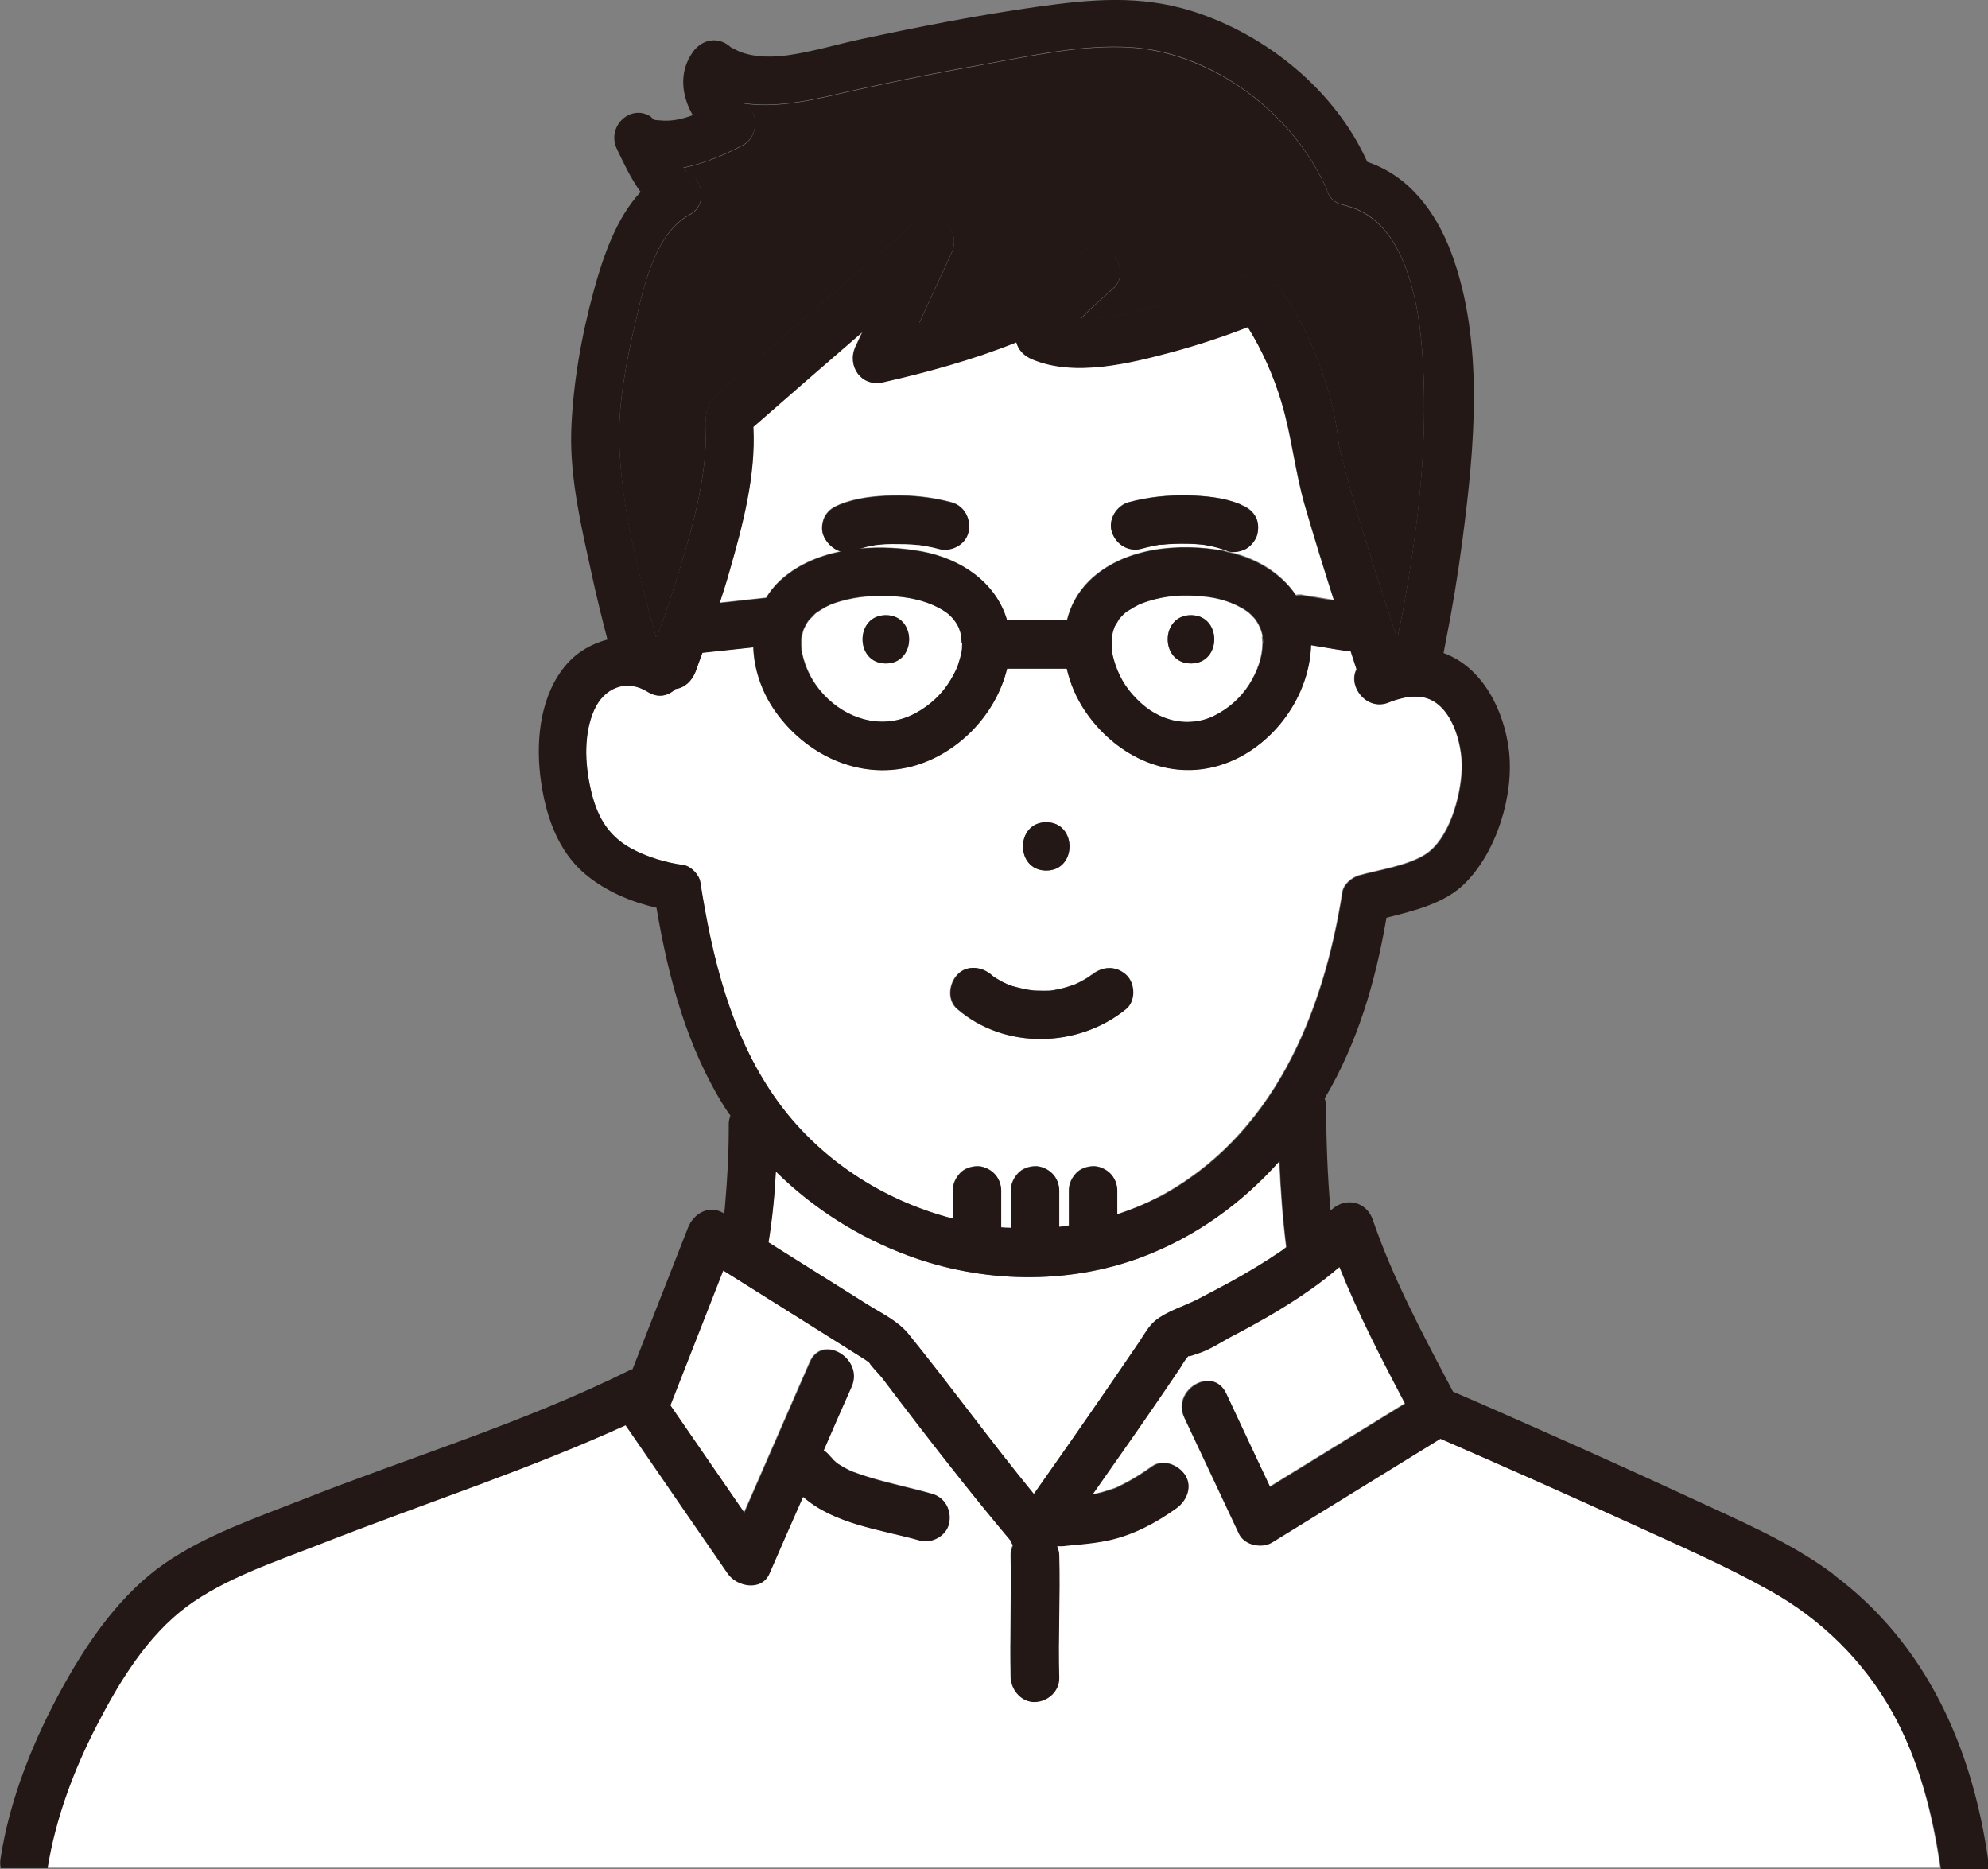 <?xml version="1.0" encoding="UTF-8"?>
<svg id="_レイヤー_2" data-name="レイヤー_2" xmlns="http://www.w3.org/2000/svg" viewBox="0 0 83.91 78.88">
  <rect x="0" y="0" width="83.91" height="78.88" fill="#808080" stroke="none"/>
  <defs>
    <style>
      .cls-1 {
        fill: #231815;
      }

      .cls-2 {
        fill: #fff;
      }

      .cls-3 {
        fill: #3dbdd8;
      }
    </style>
  </defs>
  <g id="_レイヤー_1-2" data-name="レイヤー_1">
    <g>
      <path class="cls-3" d="M45.12,65.22s-.03,0-.05,0c.02,0,.03,0,.05,0Z"/>
      <polygon class="cls-3" points="27.62 5.07 27.62 5.08 27.62 5.07 27.62 5.07"/>
      <path class="cls-2" d="M60.01,29.41c-.32-.05-.65,0-.96.08-.14.04-.27.09-.4.13-.95.42-1.79-.66-1.4-1.38-.08-.26-.17-.51-.25-.77-.11.01-.22,0-.32-.03-.09-.01-.18-.03-.27-.04-.36-.06-.72-.12-1.08-.18-.07,2.31-1.79,4.53-4.03,5.12-2.16.57-4.29-.55-5.5-2.33-.36-.54-.63-1.16-.78-1.8h-2.52c-.47,1.95-2.09,3.62-4.03,4.13-2.24.58-4.48-.5-5.77-2.35-.55-.78-.88-1.73-.91-2.68-.72.08-1.44.15-2.15.23-.1.27-.19.54-.29.8-.16.4-.46.68-.85.73-.29.29-.72.41-1.17.12-.9-.57-1.85-.16-2.26.77-.44.99-.39,2.23-.16,3.27.25,1.11.68,1.99,1.71,2.56.67.37,1.45.61,2.22.71.31.04.66.4.71.71.5,3.19,1.27,6.4,3.14,9.08,1.79,2.57,4.53,4.36,7.52,5.13v-1.19c0-.28.12-.52.3-.72.18-.2.46-.29.72-.3.25-.01.54.12.72.3.18.18.3.46.3.72v1.56c.14.01.27.01.41.02v-1.58c0-.28.12-.52.3-.72.18-.2.46-.29.72-.3.25-.01.54.12.72.3.18.18.3.46.3.72v1.54c.14-.01.27-.04.41-.06v-1.48c0-.28.12-.52.3-.72.18-.2.46-.29.72-.3.25-.01.54.12.72.3.18.18.3.46.3.72v1.01c.58-.19,1.15-.42,1.71-.71,4.87-2.57,6.98-7.73,7.79-12.89.05-.34.4-.62.71-.71.87-.24,1.96-.39,2.74-.85,1.06-.63,1.55-2.49,1.59-3.63.04-1.06-.44-2.85-1.69-3.05ZM44.16,34.7c1.31,0,1.31,2.04,0,2.04s-1.31-2.04,0-2.04ZM47.52,42.58c-2.02,1.65-5.12,1.73-7.13,0-.43-.37-.35-1.06,0-1.44.39-.43,1.04-.35,1.44,0,.04.03.05.05.06.05.03.02.06.04.08.06.1.07.2.13.31.18.03.01.23.11.23.11.06.02.13.05.19.07.24.08.48.12.72.17-.22-.04.07,0,.1.01.12.01.25.02.37.02.13,0,.26,0,.39,0,.03,0,.12-.01.16-.02.24-.04.49-.1.72-.18.06-.02.12-.04.18-.06.03-.01.04-.01.05-.02-.02,0,.19-.09.22-.11.11-.06.21-.12.31-.18.05-.03.09-.06.14-.1,0,0,0,0,0,0,.44-.36,1-.4,1.44,0,.38.35.41,1.1,0,1.44Z"/>
      <path class="cls-2" d="M48.17,53.06c-3.14,1.17-6.71,1.09-9.84-.07-2.1-.78-4.01-1.99-5.59-3.55-.05,1-.15,2-.31,2.99.19.12.38.24.57.36,1.19.75,2.38,1.49,3.57,2.24.6.38,1.32.71,1.77,1.27,1.8,2.22,3.48,4.54,5.29,6.75,1.05-1.48,2.09-2.96,3.11-4.46.45-.65.9-1.31,1.34-1.96.2-.3.4-.67.68-.9.48-.39,1.22-.61,1.77-.89.46-.24.92-.48,1.38-.73.74-.41,1.48-.85,2.18-1.33.07-.05.13-.1.19-.15-.15-1.2-.24-2.41-.29-3.63-1.59,1.79-3.55,3.21-5.83,4.06Z"/>
      <path class="cls-2" d="M53.28,26.86c0-.05-.02-.1-.03-.15-.02-.07-.04-.14-.07-.21-.01-.02-.07-.15-.08-.16-.04-.07-.08-.13-.13-.2-.01-.02-.03-.04-.04-.05-.07-.08-.15-.16-.23-.23-.01-.01-.05-.04-.08-.06-.57-.39-1.25-.58-1.91-.63-.83-.07-1.49-.03-2.24.2-.34.1-.48.16-.83.39-.03.02-.04.03-.06.03-.06.05-.13.11-.19.16-.04.04-.09.09-.13.14-.01.02-.02.02-.03.03,0,0,0,0-.01.02-.06.09-.11.18-.17.28,0,0-.01.02-.02.04-.05.14-.09.28-.12.43,0,.02,0,.05,0,.06,0,.11,0,.21,0,.32,0,.05,0,.11,0,.16,0,.02.01.12.02.15.14.67.42,1.25.83,1.71.48.55.99.91,1.63,1.09.61.17,1.3.11,1.85-.17.62-.31,1.11-.76,1.47-1.31.36-.57.56-1.17.57-1.74,0-.04-.03-.33-.02-.29ZM50.27,28c-1.31,0-1.31-2.04,0-2.04s1.31,2.04,0,2.04Z"/>
      <path class="cls-3" d="M27.59,5.05s-.08-.07-.12-.1c0,.01.06.08.12.1Z"/>
      <path class="cls-3" d="M27.62,5.07s-.01,0-.02-.02c-.02,0-.01.01.02.02Z"/>
      <path class="cls-3" d="M27.59,5.05s0,0,.01.01c0,0,0,0,0,0,0,0,0,0-.01,0,0,0,0,0,0,0Z"/>
      <path class="cls-1" d="M59.19,10.96c-.52-1.19-1.28-2.02-2.49-2.3-.43-.1-.65-.38-.71-.7-.02-.05-.05-.11-.06-.12-.12-.25-.25-.5-.39-.74-.44-.76-.97-1.45-1.59-2.08-1.61-1.64-3.91-2.86-6.23-3.01-2.06-.13-4.24.37-6.26.73-2.17.39-4.34.83-6.49,1.33-1.1.25-2.4.48-3.59.3.07.06.13.11.2.16.5.41.33,1.32-.21,1.6-.68.36-1.6.77-2.53.96.09.09.18.16.03.12.82.23,1.03,1.45.24,1.86-1.48.78-1.96,3.11-2.3,4.59-.38,1.63-.72,3.39-.67,5.07.08,2.73.82,5.52,1.55,8.17.01,0,.03,0,.04,0,.31-.85.6-1.71.87-2.58.54-1.75,1.07-3.58,1.18-5.42.05-.88-.2-1.61.51-2.27.59-.54,1.21-1.05,1.81-1.58,2.15-1.87,4.3-3.73,6.46-5.59.9-.78,2.08.19,1.6,1.23-.45.98-.91,1.97-1.36,2.95,2.46-.67,4.95-1.58,6.96-3.06.94-.69,2.08.84,1.23,1.6-.44.39-.94.82-1.38,1.29,1.26.02,2.62-.39,3.72-.7,1.17-.33,2.33-.72,3.45-1.19.44-.18.9.14,1.15.47.92,1.22,1.58,2.7,2.04,4.15.2.62.35,1.24.45,1.88.04.24.06.49.1.73.01.05.03.16.04.19.14.56.28,1.12.44,1.67.6,2.09,1.27,4.15,1.95,6.22.02,0,.04-.02.05-.03.12-.57.23-1.14.33-1.71.56-3.18.91-6.43.74-9.66-.08-1.52-.27-3.12-.88-4.53Z"/>
      <path class="cls-3" d="M55.97,7.9s-.02-.04,0,0h0Z"/>
      <path class="cls-3" d="M38.8,22.99s.2.02.06,0c-.02,0-.04,0-.06,0Z"/>
      <path class="cls-2" d="M54.09,16.98c-.33-1.1-.81-2.2-1.43-3.19-1.03.4-2.09.75-3.16,1.04-1.79.48-4.11,1.08-5.91.33-.38-.16-.62-.42-.7-.73-1.84.74-3.79,1.27-5.64,1.69-.91.21-1.52-.69-1.15-1.5.1-.21.19-.41.29-.62-1.54,1.33-3.07,2.66-4.6,4,.11,2.05-.45,4.15-1.01,6.1-.13.45-.27.89-.41,1.33.64-.07,1.28-.14,1.92-.21.01,0,.02,0,.04,0,.15-.25.34-.48.56-.7.71-.67,1.62-1.06,2.59-1.26-.34-.1-.64-.41-.75-.73-.08-.24-.03-.57.1-.78.15-.25.35-.36.61-.47.68-.28,1.47-.36,2.21-.38.84-.02,1.7.07,2.51.29.55.15.83.72.71,1.25-.12.54-.74.85-1.25.71-.18-.05-.35-.09-.54-.12-.06-.01-.24-.01-.29-.05-.02,0-.05,0-.07,0-.36-.04-.72-.05-1.08-.04-.18,0-.37.02-.55.03-.02,0-.07,0-.12.01-.05,0-.13.02-.16.03-.18.03-.36.08-.53.13.89-.08,1.79-.03,2.62.12,1.67.31,3.14,1.32,3.6,2.9h2.53c.15-.61.46-1.18.94-1.66,1.46-1.42,3.81-1.61,5.71-1.26,1.25.24,2.36.88,3.01,1.86,0,0,0,0,0,0,.14-.03.27-.02.41.02.09.01.18.03.27.04.31.05.61.1.92.15-.42-1.32-.84-2.65-1.22-3.98-.42-1.44-.56-2.94-.99-4.37ZM53.07,22.54c-.06.24-.26.49-.47.61-.2.12-.56.2-.78.1-.28-.12-.57-.19-.87-.24-.03,0-.07-.01-.1-.02-.06,0-.12-.01-.18-.02-.17-.02-.35-.03-.52-.03-.37,0-.74,0-1.11.04-.03,0-.06,0-.09,0-.09.02-.18.03-.27.05-.17.03-.34.07-.5.12-.55.15-1.08-.19-1.25-.71-.17-.52.2-1.11.71-1.25.81-.22,1.67-.31,2.51-.29.73.02,1.52.1,2.21.38.26.11.46.23.61.47.15.23.16.52.1.78Z"/>
      <path class="cls-2" d="M40.55,26.69s-.06-.17-.06-.18c-.02-.04-.04-.08-.06-.12-.14-.26-.33-.44-.52-.57-.63-.42-1.39-.6-2.16-.65-.8-.05-1.52,0-2.27.21-.37.11-.53.17-.87.39-.05.03-.09.06-.14.09-.02.02-.09.07-.1.09-.03.03-.22.23-.22.23-.05.07-.1.14-.14.22,0-.01-.06.14-.08.17-.01.05-.06.2-.08.29,0,.03-.02.12-.02.14,0,.09,0,.18,0,.27,0,.06,0,.12.01.17,0,.02.02.13.03.15.15.66.45,1.23.91,1.73.96,1.02,2.37,1.45,3.62.91.65-.28,1.23-.77,1.6-1.31.2-.29.39-.65.47-.9.12-.4.15-.51.16-.86,0-.04-.01-.22-.02-.28-.01-.05-.05-.2-.04-.19ZM37.39,28c-1.31,0-1.31-2.04,0-2.04s1.31,2.04,0,2.04Z"/>
      <path class="cls-2" d="M74.69,67.11c-1.87-1.05-3.85-1.91-5.8-2.8-2.69-1.23-5.39-2.43-8.11-3.61-2.37,1.46-4.74,2.92-7.11,4.38-.44.27-1.16.13-1.39-.37-.77-1.63-1.53-3.26-2.3-4.89-.56-1.18,1.2-2.21,1.76-1.03.62,1.31,1.24,2.63,1.85,3.94,1.9-1.17,3.8-2.34,5.7-3.51-.99-1.88-1.98-3.79-2.77-5.77-.37.31-.75.61-1.15.9-.62.44-1.27.85-1.93,1.23-.46.26-.92.52-1.39.76-.49.25-1.04.64-1.57.78,0,0-.28.12-.34.09-.14.15-.26.38-.37.54-.44.65-.89,1.3-1.33,1.95-.77,1.12-1.56,2.23-2.34,3.35.04,0,.08-.02.13-.02.19-.04.37-.09.55-.15.1-.03.2-.07.3-.1.05-.02.09-.04.14-.06-.01,0-.02,0-.03,0-.08.03-.21.06,0,0,0,0,0,0,.01,0,.5-.23.97-.53,1.42-.85.46-.33,1.12-.06,1.39.37.32.49.07,1.08-.37,1.39-.85.61-1.8,1.12-2.83,1.35-.4.09-.81.14-1.22.18-.15.01-.29.03-.44.04-.04,0-.08,0-.11.01,0,0,0,0-.01,0-.02,0-.05.01-.07.01-.13.02-.25.02-.36.01.05.12.09.26.09.39.05,1.72-.05,3.45,0,5.17.02.57-.48.99-1.02,1.02-.56.03-1-.49-1.02-1.02-.05-1.72.05-3.45,0-5.17,0-.15.03-.29.09-.42-.04-.06-.08-.13-.1-.2-1.35-1.6-2.65-3.25-3.93-4.91-.5-.64-.99-1.29-1.48-1.94-.13-.18-.42-.44-.57-.68-.09-.06-.18-.12-.26-.17-.44-.28-.88-.55-1.32-.83-1.52-.96-3.05-1.91-4.57-2.87-.74,1.9-1.49,3.79-2.23,5.69,1.04,1.51,2.08,3.02,3.12,4.53.92-2.12,1.85-4.23,2.77-6.35.52-1.2,2.28-.16,1.76,1.03-.39.9-.78,1.8-1.18,2.69.1.07.2.16.28.26,0,0,0,0,0,0,.04.03.07.08.1.11.06.06.12.11.18.17.02.01.04.03.06.04.08.05.16.1.25.15.09.05.18.09.27.14.03.01.06.03.09.04,0,0,0,0,.01,0,.19.07.39.14.58.2.91.28,1.85.47,2.76.73.55.16.83.71.71,1.25-.12.53-.74.86-1.25.71-1.64-.46-3.6-.68-4.91-1.84-.47,1.08-.94,2.16-1.42,3.24-.33.76-1.37.56-1.76,0-.64-.92-1.27-1.84-1.91-2.77-.76-1.1-1.52-2.2-2.27-3.3-.05-.07-.09-.13-.13-.19-2,.92-4.05,1.71-6.11,2.48-2.31.86-4.63,1.69-6.92,2.59-1.82.71-3.89,1.4-5.48,2.57-1.68,1.24-2.86,3.18-3.8,5-.98,1.9-1.74,3.94-2.09,6.05h79.9c-.33-2.3-.91-4.58-2.04-6.62-1.21-2.18-3-3.93-5.18-5.16Z"/>
      <path class="cls-1" d="M50.27,25.96c-1.31,0-1.31,2.04,0,2.04s1.31-2.04,0-2.04Z"/>
      <path class="cls-1" d="M37.39,25.96c-1.31,0-1.31,2.04,0,2.04s1.31-2.04,0-2.04Z"/>
      <path class="cls-1" d="M44.16,34.7c-1.31,0-1.31,2.04,0,2.04s1.31-2.04,0-2.04Z"/>
      <path class="cls-1" d="M46.08,41.14s0,0,0,0c-.05.03-.09.07-.14.1-.1.07-.21.13-.31.18-.03.02-.24.12-.22.11-.02,0-.02,0-.05.02-.06.02-.12.04-.18.06-.23.08-.48.14-.72.18-.04,0-.13.02-.16.02-.13,0-.26.01-.39,0-.13,0-.25,0-.37-.02-.03,0-.32-.05-.1-.01-.24-.05-.48-.1-.72-.17-.07-.02-.13-.05-.19-.07,0,0-.2-.1-.23-.11-.1-.06-.21-.12-.31-.18-.03-.02-.06-.04-.08-.06,0,0-.02-.02-.06-.05-.4-.35-1.05-.43-1.44,0-.35.38-.43,1.07,0,1.44,2,1.73,5.11,1.65,7.13,0,.41-.34.38-1.09,0-1.44-.44-.4-1-.36-1.44,0Z"/>
      <path class="cls-1" d="M52.36,21.29c-.68-.29-1.47-.36-2.21-.38-.84-.02-1.7.07-2.51.29-.51.14-.88.73-.71,1.25.17.53.7.86,1.25.71.17-.05.33-.08.5-.12.09-.02.18-.03.27-.05.03,0,.06,0,.09,0,.37-.04.74-.05,1.11-.04.17,0,.35.01.52.03.06,0,.12.01.18.02.03,0,.07.01.1.02.3.05.59.13.87.24.23.09.58.01.78-.1.21-.12.41-.37.47-.61.06-.26.05-.55-.1-.78-.15-.24-.35-.36-.61-.47Z"/>
      <path class="cls-1" d="M27.59,5.05s0,0,0,0c-.09-.08-.13-.11-.13-.1.04.03.08.06.12.1Z"/>
      <path class="cls-1" d="M27.6,5.06s.01,0,.02.02c0,0,0,0,0,0,0,0-.01,0-.02-.02,0,0,0,0,0,0Z"/>
      <path class="cls-1" d="M27.6,5.06s.01,0,.02,0c-.01,0-.02,0-.03,0,0,0,0,0,.01,0Z"/>
      <path class="cls-1" d="M77.38,66.43c-1.86-1.39-4.07-2.3-6.16-3.28-2.1-.97-4.21-1.92-6.33-2.86-1.18-.52-2.37-1.05-3.56-1.56-1.24-2.35-2.53-4.75-3.39-7.26-.26-.75-1.11-.96-1.7-.45-.03.02-.05.05-.08.07-.13-1.47-.18-2.95-.19-4.43,0-.1-.02-.21-.06-.3,1.4-2.36,2.15-4.94,2.61-7.63,1.18-.3,2.46-.6,3.31-1.45,1.35-1.34,2.08-3.74,1.86-5.6-.2-1.68-1.1-3.52-2.76-4.12.03-.14.05-.29.08-.42.29-1.45.53-2.91.72-4.37.51-3.89.93-8.36-.48-12.12-.65-1.72-1.78-3.23-3.54-3.82-1.36-3.02-4.25-5.36-7.36-6.35-2.24-.71-4.32-.51-6.6-.19-2.47.35-4.92.83-7.35,1.35-1.04.22-2.08.54-3.13.69-.66.09-1.37.1-2-.13-.14-.05-.24-.12-.39-.19-.02,0-.03-.01-.04-.02,0,0,0,0,0,0-.51-.47-1.21-.34-1.6.21-.6.85-.47,1.84,0,2.66-.45.17-.92.27-1.38.22-.03,0-.16-.01-.23-.02,0,0,0,0,0,0,0,0,0,0,0,0-.03,0-.04-.01-.02-.02,0,0,0,0-.01-.01-.06-.02-.12-.09-.12-.1-.85-.57-1.9.4-1.44,1.36.26.54.58,1.24,1,1.81-1.04,1.11-1.59,2.76-1.97,4.14-.53,1.93-.9,4.01-.96,6.01-.05,1.98.44,4.04.86,5.96.2.93.43,1.86.67,2.78-.65.17-1.26.51-1.73,1.05-1.08,1.25-1.29,3.08-1.11,4.67.19,1.59.7,3.23,2,4.26.82.66,1.86,1.1,2.91,1.34.5,2.96,1.29,5.92,2.91,8.47.06.1.14.2.21.3-.04.11-.07.23-.07.35,0,.59-.01,1.18-.04,1.77-.03.57-.07,1.14-.12,1.71-.01.1-.02.21-.03.31-.01,0-.02-.01-.03-.02-.61-.38-1.27.02-1.5.61-.78,1.99-1.56,3.98-2.34,5.97-.04.01-.07.02-.11.04-4.45,2.21-9.25,3.66-13.86,5.48-1.93.76-4.06,1.49-5.78,2.68-1.83,1.27-3.18,3.2-4.25,5.12-1.26,2.27-2.29,4.78-2.68,7.36-.02.14-.01.27.01.38h1.98c.34-2.11,1.11-4.16,2.09-6.05.94-1.82,2.12-3.76,3.8-5,1.59-1.17,3.66-1.86,5.48-2.57,2.29-.9,4.61-1.73,6.92-2.59,2.06-.77,4.11-1.57,6.11-2.48.04.06.08.13.13.19.76,1.1,1.52,2.2,2.27,3.3.64.92,1.27,1.84,1.91,2.77.38.56,1.43.76,1.76,0,.47-1.08.94-2.16,1.42-3.24,1.31,1.16,3.27,1.38,4.91,1.84.51.15,1.13-.18,1.25-.71.12-.54-.16-1.1-.71-1.25-.92-.26-1.85-.44-2.76-.73-.2-.06-.39-.13-.58-.2,0,0,0,0-.01,0-.03-.01-.06-.03-.09-.04-.09-.04-.18-.09-.27-.14-.08-.05-.17-.1-.25-.15-.02-.01-.04-.03-.06-.04-.06-.06-.13-.11-.18-.17-.03-.04-.06-.08-.1-.11,0,0,0,0,0,0-.08-.1-.17-.19-.28-.26.39-.9.78-1.8,1.18-2.69.52-1.19-1.24-2.23-1.76-1.03-.92,2.12-1.85,4.23-2.77,6.35-1.04-1.51-2.08-3.02-3.12-4.53.74-1.9,1.49-3.79,2.23-5.69,1.52.96,3.05,1.91,4.57,2.87.44.28.88.55,1.32.83.09.05.17.12.26.17.15.24.44.51.57.68.49.65.99,1.29,1.48,1.94,1.28,1.66,2.58,3.31,3.93,4.91.02.07.06.14.1.2-.06.13-.09.27-.09.42.05,1.72-.05,3.45,0,5.17.02.53.46,1.04,1.02,1.02.54-.02,1.03-.45,1.02-1.02-.05-1.72.05-3.45,0-5.17,0-.14-.04-.27-.09-.39.12.01.24.01.36-.01.02,0,.05,0,.07-.01,0,0,0,0,.01,0,.04,0,.08,0,.11-.01.15-.02.29-.03.44-.04.41-.04.82-.09,1.22-.18,1.03-.23,1.98-.74,2.83-1.35.43-.31.68-.9.37-1.39-.28-.43-.93-.7-1.39-.37-.45.32-.92.62-1.42.85,0,0,0,0-.01,0,0,0,.01,0,.03,0-.05.01-.09.04-.14.06-.1.04-.2.07-.3.1-.18.06-.36.11-.55.15-.04,0-.08.02-.13.02.78-1.12,1.57-2.23,2.34-3.35.45-.65.89-1.3,1.33-1.95.11-.17.23-.39.37-.54.06.03.34-.09.34-.09.53-.14,1.08-.53,1.57-.78.47-.24.93-.5,1.39-.76.66-.38,1.31-.79,1.93-1.23.4-.28.78-.59,1.15-.9.79,1.97,1.78,3.89,2.77,5.77-1.9,1.17-3.8,2.34-5.7,3.51-.62-1.31-1.24-2.63-1.85-3.94-.56-1.19-2.31-.15-1.76,1.03.77,1.63,1.53,3.26,2.3,4.89.23.49.96.63,1.39.37,2.37-1.46,4.74-2.92,7.11-4.38,2.71,1.18,5.42,2.38,8.11,3.61,1.94.89,3.93,1.75,5.8,2.8,2.18,1.22,3.96,2.97,5.18,5.16,1.13,2.04,1.71,4.32,2.04,6.62h1.97c.03-.12.03-.25.02-.38-.66-4.74-2.6-9.15-6.52-12.07ZM55.97,7.9s-.01-.03-.01-.03c0,0,0,0,.01.03ZM26.81,13.64c.34-1.47.82-3.81,2.3-4.59.79-.42.57-1.63-.24-1.86.15.04.07-.03-.03-.12.93-.18,1.85-.6,2.53-.96.54-.28.71-1.19.21-1.6-.06-.05-.13-.11-.2-.16,1.19.18,2.49-.05,3.59-.3,2.15-.5,4.31-.94,6.49-1.33,2.02-.36,4.19-.86,6.26-.73,2.32.14,4.62,1.37,6.23,3.01.62.63,1.15,1.32,1.59,2.08.14.24.27.49.39.74,0,.02.03.07.06.12.06.32.28.61.71.7,1.22.28,1.97,1.11,2.49,2.3.61,1.41.8,3.01.88,4.53.17,3.23-.19,6.49-.74,9.66-.1.57-.21,1.14-.33,1.71-.02,0-.04.02-.05.03-.68-2.06-1.35-4.13-1.95-6.22-.16-.56-.3-1.11-.44-1.67,0-.03-.03-.14-.04-.19-.03-.24-.06-.49-.1-.73-.1-.64-.25-1.27-.45-1.88-.46-1.45-1.12-2.93-2.04-4.15-.25-.33-.71-.65-1.15-.47-1.12.47-2.28.86-3.45,1.19-1.11.32-2.46.72-3.72.7.44-.47.94-.89,1.38-1.29.85-.76-.29-2.29-1.23-1.6-2.01,1.47-4.5,2.39-6.96,3.06.45-.98.91-1.97,1.36-2.95.48-1.05-.7-2.01-1.6-1.23-2.16,1.86-4.31,3.72-6.46,5.59-.6.52-1.22,1.04-1.81,1.58-.72.66-.46,1.39-.51,2.27-.1,1.84-.64,3.67-1.18,5.42-.27.87-.56,1.73-.87,2.58-.01,0-.03,0-.04,0-.72-2.65-1.46-5.44-1.55-8.17-.05-1.68.29-3.44.67-5.07ZM53.3,27.15c0,.57-.21,1.17-.57,1.74-.35.55-.85,1-1.47,1.31-.55.28-1.23.34-1.85.17-.64-.18-1.15-.54-1.63-1.09-.41-.47-.69-1.05-.83-1.71,0-.03-.02-.12-.02-.15,0-.05,0-.11,0-.16,0-.11,0-.21,0-.32,0-.01,0-.03,0-.06.03-.14.06-.29.12-.43,0-.02.01-.03.02-.04.06-.09.11-.19.17-.28,0,0,0-.01.01-.02,0-.01.02-.02.03-.03.04-.05.08-.09.13-.14.06-.06.12-.11.19-.16.01,0,.03-.02.06-.03.35-.22.49-.28.83-.39.75-.23,1.41-.27,2.24-.2.66.05,1.34.24,1.91.63.03.02.06.05.08.06.08.07.16.15.23.23,0,0,.02.03.04.05.05.06.09.13.13.2,0,.01.06.14.08.16.02.07.05.14.07.21.01.05.02.1.03.15-.01-.03.02.26.02.29ZM51.69,23.26c-1.9-.36-4.26-.16-5.71,1.26-.49.48-.79,1.05-.94,1.66h-2.53c-.46-1.58-1.92-2.59-3.6-2.9-.82-.15-1.73-.21-2.62-.12.17-.05.35-.1.53-.13.03,0,.11-.02.16-.03.05,0,.1-.01.12-.01.18-.02.37-.03.55-.03.36,0,.72,0,1.08.04.02,0,.05,0,.07,0,.05.03.23.03.29.05.18.03.36.07.54.12.51.14,1.13-.17,1.25-.71.12-.54-.16-1.1-.71-1.25-.81-.22-1.67-.31-2.51-.29-.73.02-1.52.1-2.21.38-.26.11-.46.22-.61.47-.13.22-.18.54-.1.78.1.32.4.63.75.73-.97.2-1.88.59-2.59,1.26-.23.21-.41.45-.56.7-.01,0-.02,0-.04,0-.64.07-1.28.14-1.92.21.14-.44.29-.89.41-1.33.56-1.95,1.12-4.04,1.01-6.1,1.53-1.34,3.06-2.67,4.6-4-.1.21-.19.41-.29.62-.37.8.24,1.7,1.15,1.5,1.85-.42,3.8-.95,5.64-1.69.08.32.32.58.7.73,1.8.74,4.12.15,5.91-.33,1.07-.29,2.12-.64,3.16-1.04.62.99,1.1,2.09,1.43,3.19.43,1.43.57,2.93.99,4.37.39,1.33.8,2.66,1.22,3.98-.31-.05-.61-.1-.92-.15-.09-.01-.18-.03-.27-.04-.14-.04-.27-.05-.41-.02,0,0,0,0,0,0-.66-.97-1.76-1.62-3.01-1.86ZM40.61,27.15c0,.35-.04.46-.16.86-.07.24-.27.61-.47.9-.37.54-.95,1.03-1.6,1.31-1.26.54-2.67.11-3.62-.91-.47-.5-.76-1.07-.91-1.73,0-.02-.02-.13-.03-.15,0-.06,0-.12-.01-.17,0-.09,0-.18,0-.27,0-.03.01-.11.02-.14.02-.1.06-.24.08-.29.02-.03.09-.18.08-.17.04-.07.09-.15.14-.22,0,0,.19-.19.22-.23.02-.02.08-.07.1-.09.05-.03.09-.06.14-.09.34-.21.5-.28.87-.39.75-.22,1.47-.26,2.27-.21.78.05,1.53.24,2.16.65.18.12.37.31.52.57.02.04.04.08.06.12,0,.01.06.18.06.18,0-.02.03.14.04.19,0,.06.02.24.02.28ZM38.8,22.99s.04,0,.06,0c.14.02-.02.01-.06,0ZM45.07,65.22s.03,0,.05,0c-.02,0-.03,0-.05,0ZM54.1,52.78c-.7.48-1.43.92-2.18,1.33-.46.25-.92.49-1.38.73-.55.28-1.29.5-1.77.89-.28.23-.48.6-.68.9-.45.65-.89,1.31-1.34,1.96-1.03,1.49-2.07,2.98-3.11,4.46-1.81-2.21-3.49-4.53-5.29-6.75-.45-.56-1.17-.89-1.77-1.27-1.19-.75-2.38-1.49-3.57-2.24-.19-.12-.38-.24-.57-.36.16-.99.26-1.99.31-2.99,1.58,1.56,3.48,2.77,5.59,3.55,3.13,1.16,6.71,1.24,9.84.07,2.27-.85,4.24-2.27,5.83-4.06.05,1.21.14,2.43.29,3.63-.07.05-.12.1-.19.15ZM48.87,50.54c-.55.29-1.13.52-1.71.71v-1.01c0-.26-.11-.54-.3-.72-.18-.18-.47-.31-.72-.3-.26.01-.54.1-.72.3-.18.2-.3.44-.3.72v1.48c-.14.02-.27.04-.41.06v-1.54c0-.26-.11-.54-.3-.72-.18-.18-.47-.31-.72-.3-.26.01-.54.1-.72.3-.18.2-.3.44-.3.72v1.58c-.14,0-.27,0-.41-.02v-1.56c0-.26-.11-.54-.3-.72-.18-.18-.47-.31-.72-.3-.26.01-.54.1-.72.3-.18.2-.3.44-.3.72v1.19c-2.99-.77-5.73-2.56-7.52-5.13-1.87-2.68-2.64-5.9-3.14-9.08-.05-.31-.4-.67-.71-.71-.76-.11-1.54-.34-2.22-.71-1.03-.57-1.47-1.44-1.71-2.56-.23-1.03-.28-2.28.16-3.27.41-.93,1.35-1.34,2.26-.77.45.28.88.16,1.17-.12.39-.05.69-.33.85-.73.1-.27.19-.54.29-.8.72-.08,1.44-.15,2.15-.23.03.94.37,1.9.91,2.68,1.29,1.84,3.53,2.93,5.77,2.35,1.94-.51,3.56-2.18,4.03-4.13h2.52c.14.64.41,1.26.78,1.8,1.21,1.79,3.33,2.9,5.5,2.33,2.24-.59,3.96-2.82,4.03-5.12.36.06.72.12,1.08.18.09.01.18.03.27.04.11.03.22.04.32.03.08.26.17.51.25.77-.38.72.45,1.81,1.4,1.38.13-.05.26-.1.4-.13.31-.09.64-.13.96-.08,1.25.2,1.73,1.99,1.69,3.05-.04,1.14-.53,3-1.59,3.63-.77.46-1.87.61-2.74.85-.31.09-.66.37-.71.71-.81,5.16-2.92,10.32-7.79,12.89Z"/>
      <path class="cls-1" d="M47.19,62.74c-.21.06-.08.03,0,0h0Z"/>
    </g>
  </g>
</svg>